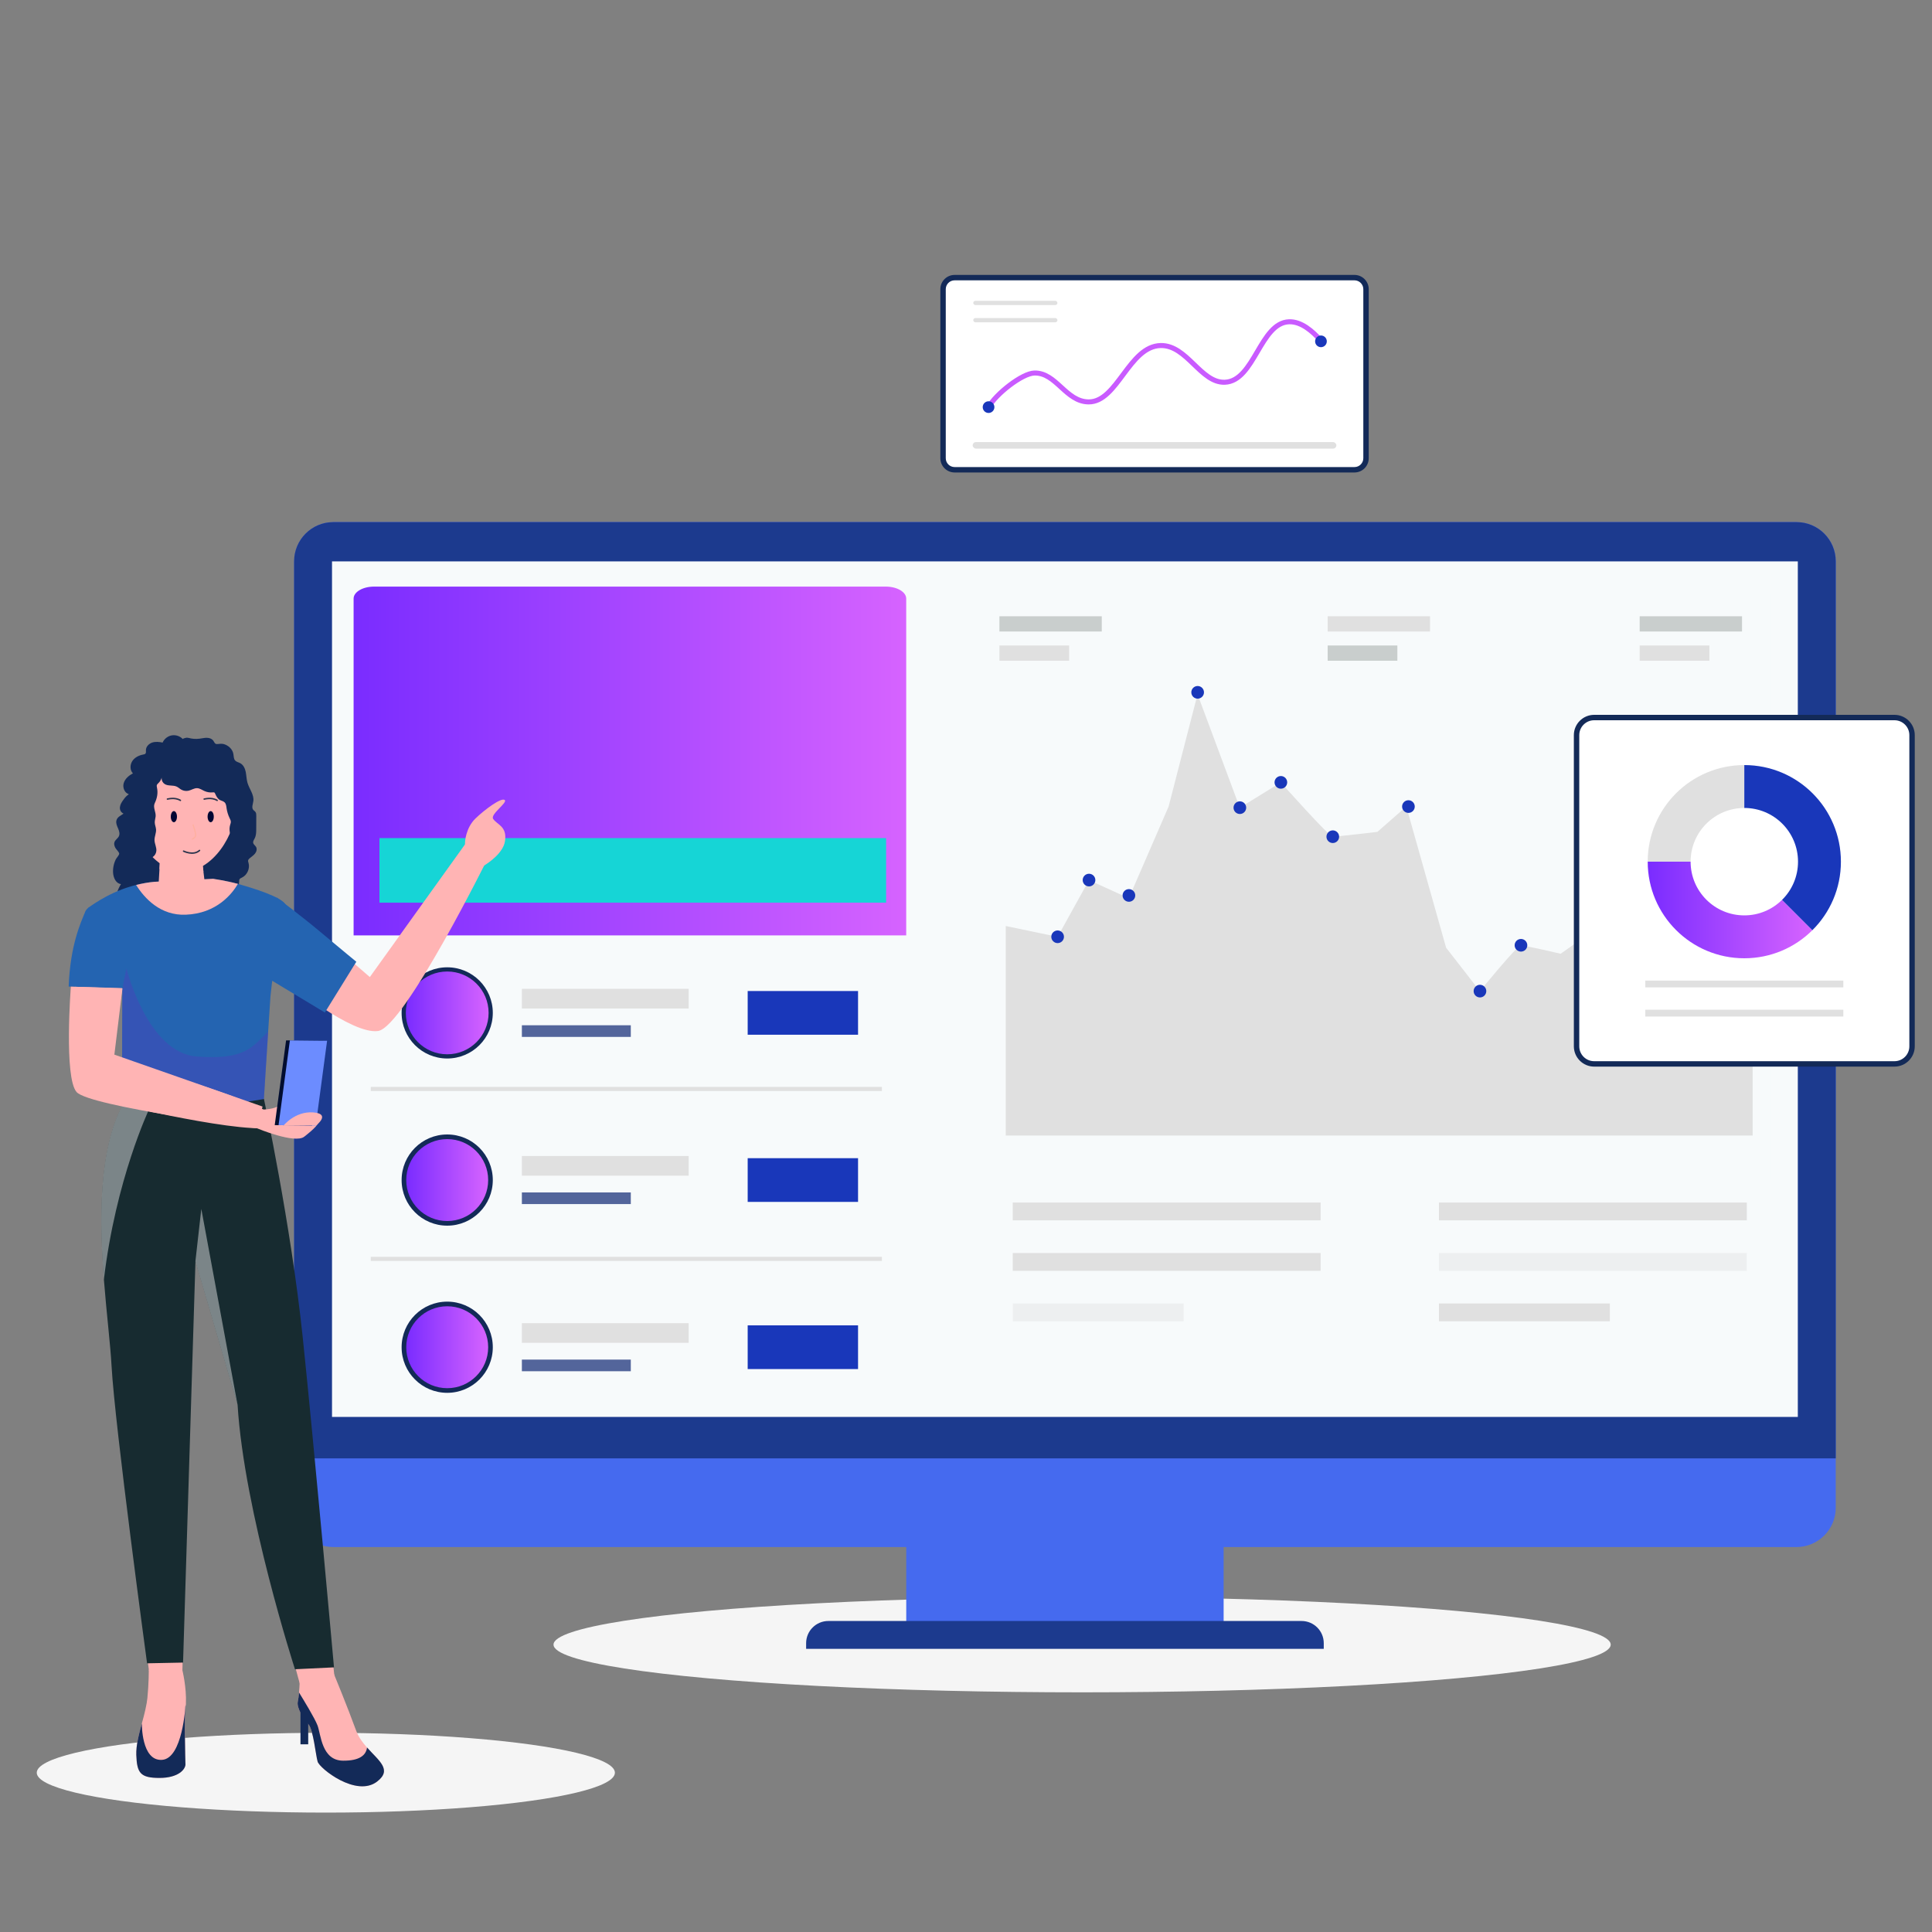 <?xml version="1.0" encoding="UTF-8"?>
<svg xmlns="http://www.w3.org/2000/svg" xmlns:xlink="http://www.w3.org/1999/xlink" viewBox="0 0 400 400">
  <rect x="0" y="0" width="400" height="400" fill="#808080" stroke="none"/>
  <defs>
    <style>
      .cls-1 {
        fill: #1937ba;
      }

      .cls-2 {
        stroke: #ffb09f;
        stroke-width: .24px;
      }

      .cls-2, .cls-3, .cls-4, .cls-5 {
        mix-blend-mode: multiply;
      }

      .cls-2, .cls-6, .cls-7, .cls-8 {
        fill: none;
        stroke-miterlimit: 10;
      }

      .cls-2, .cls-8 {
        stroke-linecap: round;
      }

      .cls-9 {
        opacity: .4;
      }

      .cls-9, .cls-10, .cls-4 {
        fill: #e0e0e0;
      }

      .cls-11 {
        fill: #6c8cff;
      }

      .cls-12 {
        fill: url(#linear-gradient-2);
      }

      .cls-13 {
        fill: #1c3a8e;
      }

      .cls-14 {
        fill: #2464b1;
      }

      .cls-15 {
        fill: #fff;
      }

      .cls-3 {
        fill: #16d5d6;
      }

      .cls-16 {
        fill: url(#linear-gradient-4);
      }

      .cls-17 {
        fill: #f7fafb;
      }

      .cls-6 {
        stroke: #e0e0e0;
        stroke-width: .85px;
      }

      .cls-7 {
        stroke: #c95bff;
        stroke-width: 1.04px;
      }

      .cls-18 {
        fill: #c9cecd;
      }

      .cls-19 {
        fill: #456aef;
      }

      .cls-20 {
        fill: url(#linear-gradient-3);
      }

      .cls-21 {
        fill: url(#linear-gradient-5);
      }

      .cls-22 {
        isolation: isolate;
      }

      .cls-23 {
        fill: #000633;
      }

      .cls-24 {
        fill: #172b30;
      }

      .cls-8 {
        stroke: #2a344c;
        stroke-width: .3px;
      }

      .cls-4 {
        opacity: .5;
      }

      .cls-25 {
        fill: #53659b;
      }

      .cls-26 {
        fill: #33a696;
      }

      .cls-27 {
        fill: #ffb4b4;
      }

      .cls-5 {
        fill: #5d31be;
        opacity: .3;
      }

      .cls-28 {
        fill: #f5f5f5;
      }

      .cls-29 {
        fill: #010d30;
      }

      .cls-30 {
        fill: #132a58;
      }

      .cls-31 {
        fill: url(#linear-gradient);
      }
    </style>
    <linearGradient id="linear-gradient" x1="84.02" y1="209.71" x2="101.16" y2="209.71" gradientUnits="userSpaceOnUse">
      <stop offset="0" stop-color="#7a2cff"/>
      <stop offset="1" stop-color="#d663ff"/>
    </linearGradient>
    <linearGradient id="linear-gradient-2" x1="84.11" y1="244.32" x2="101.08" y2="244.32" xlink:href="#linear-gradient"/>
    <linearGradient id="linear-gradient-3" x1="84.11" y1="278.93" x2="101.08" y2="278.93" xlink:href="#linear-gradient"/>
    <linearGradient id="linear-gradient-4" x1="73.21" y1="157.55" x2="187.62" y2="157.55" xlink:href="#linear-gradient"/>
    <linearGradient id="linear-gradient-5" x1="341.14" y1="188.4" x2="375.23" y2="188.4" xlink:href="#linear-gradient"/>
  </defs>
  <g class="cls-22">
    <g id="Layer_1" data-name="Layer 1">
      <ellipse class="cls-28" cx="224.04" cy="340.5" rx="109.44" ry="9.88"/>
      <ellipse class="cls-28" cx="67.46" cy="367.02" rx="59.85" ry="8.26"/>
      <rect class="cls-19" x="187.63" y="318.93" width="65.71" height="18.46"/>
      <path class="cls-19" d="M380.07,116.23v195.94c0,4.49-3.65,8.13-8.13,8.13H69.03c-4.49,0-8.12-3.65-8.12-8.13V116.23c0-4.5,3.63-8.13,8.12-8.13h302.93c4.5,0,8.12,3.64,8.12,8.13Z"/>
      <path class="cls-13" d="M380.07,116.23v185.71H60.89V116.23c0-4.5,3.64-8.13,8.12-8.13h302.94c4.5,0,8.12,3.64,8.12,8.13Z"/>
      <rect class="cls-17" x="68.74" y="116.23" width="303.48" height="177.13"/>
      <path class="cls-13" d="M171.49,335.61h97.99c2.53,0,4.59,2.06,4.59,4.59v1.18h-107.17v-1.18c0-2.53,2.06-4.59,4.59-4.59Z"/>
      <rect class="cls-17" x="199.67" y="122.8" width="166.74" height="121.43"/>
      <line class="cls-6" x1="182.59" y1="225.46" x2="76.76" y2="225.46"/>
      <line class="cls-6" x1="182.59" y1="260.64" x2="76.76" y2="260.64"/>
      <circle class="cls-30" cx="92.59" cy="209.71" r="9.44"/>
      <circle class="cls-31" cx="92.59" cy="209.71" r="8.57"/>
      <rect class="cls-10" x="108.05" y="204.73" width="34.53" height="4.07"/>
      <rect class="cls-25" x="108.05" y="212.27" width="22.55" height="2.41"/>
      <rect class="cls-1" x="154.8" y="205.18" width="22.85" height="9.05"/>
      <circle class="cls-30" cx="92.59" cy="244.32" r="9.44"/>
      <circle class="cls-12" cx="92.59" cy="244.32" r="8.48"/>
      <rect class="cls-10" x="108.05" y="239.34" width="34.53" height="4.07"/>
      <rect class="cls-25" x="108.05" y="246.88" width="22.55" height="2.41"/>
      <rect class="cls-1" x="154.8" y="239.79" width="22.85" height="9.05"/>
      <circle class="cls-30" cx="92.59" cy="278.93" r="9.44"/>
      <circle class="cls-20" cx="92.59" cy="278.93" r="8.48"/>
      <rect class="cls-10" x="108.05" y="273.95" width="34.53" height="4.07"/>
      <rect class="cls-25" x="108.05" y="281.49" width="22.55" height="2.41"/>
      <rect class="cls-1" x="154.8" y="274.4" width="22.85" height="9.05"/>
      <path class="cls-16" d="M187.62,193.66v-69.73c0-1.37-1.89-2.48-4.24-2.48h-105.94c-2.33,0-4.23,1.11-4.23,2.48v69.73h114.41Z"/>
      <rect class="cls-3" x="78.56" y="173.52" width="104.9" height="13.37"/>
      <path class="cls-27" d="M52.15,188.2c-.56,1.48-.07,3.17,1.01,4.31,4.88,5.14,20.86,22.18,24.84,18.81,4.69-3.97-10.69-17.74-15.73-21.26-4.2-2.93-8.78-5.45-10.13-1.86Z"/>
      <path class="cls-27" d="M73.27,199.44l3.3,2.85,20.84-29.05,4.04,3.56s-17.73,35.94-23.2,36.66c-5.48.73-18.27-9.78-18.27-9.78l13.3-4.25Z"/>
      <path class="cls-27" d="M19.64,187.53c-1.48.57-2.42,2.04-2.55,3.62-.61,7.06-5.18,32.53,0,33.28,6.08.87,9.21-21.99,8.5-28.09-.59-5.08-2.36-10.17-5.94-8.8Z"/>
      <path class="cls-27" d="M37.45,262.83c-.25,15.76-3.14,28.5-6.45,28.45-3.31-.05-5.79-12.88-5.54-28.64.25-15.76,3.14-28.5,6.45-28.45,3.31.05,5.79,12.88,5.54,28.64Z"/>
      <path class="cls-27" d="M33.26,285.98c-11.63-6.07-4.95,47.56-.73,60.93,4.22,13.38,5.26-1.22,5.33-23.37.08-22.15-.03-35.18-4.6-37.56Z"/>
      <path class="cls-27" d="M39.55,275.42l-1.79,70.52h-6.91s-6.14-45.69-4.65-56.19l-2.9-11.39,16.26-2.94Z"/>
      <path class="cls-27" d="M58.51,260.58c2.51,15.57,1.9,28.61-1.37,29.14-3.27.53-7.96-11.66-10.47-27.23-2.51-15.57-1.9-28.61,1.37-29.14,3.27-.53,7.96,11.66,10.47,27.23Z"/>
      <path class="cls-27" d="M58.44,284.1c-12.52-3.93-.64,54.83,5.86,67.26,6.5,12.43,4.96-2.13,1.16-23.94-3.8-21.82-2.09-41.77-7.01-43.32Z"/>
      <path class="cls-27" d="M61.82,275.54l7.55,72.8-7.17.71s-10.92-38.31-11.43-58.02l-6.36-21.12,17.41,5.63Z"/>
      <path class="cls-27" d="M78.08,368.85c-4.32,3.33-11.92-2.72-12.32-4.13-.41-1.42-.87-6.52-1.9-7.73-1.03-1.22-2.5-3.38-2.2-4.71.11-.47.19-1.16.25-1.86.12-1.3.15-2.64.15-2.64l7.08-1.19s2.78,6.74,4.6,11.73c.49,1.33,1.34,2.47,2.24,3.48,2.45,2.77,5.27,4.6,2.1,7.04Z"/>
      <rect class="cls-30" x="62.21" y="353.59" width="1.6" height="7.55"/>
      <path class="cls-30" d="M78.08,368.85c-4.32,3.33-11.92-2.72-12.32-4.13-.41-1.42-.87-6.52-1.9-7.73-1.03-1.22-2.5-3.38-2.2-4.71.11-.47.19-1.16.25-1.86.94,1.52,3.26,5.32,3.82,6.79.72,1.85.83,7.29,5.3,7.32,3.39.03,4.77-1.13,4.96-2.73,2.45,2.77,5.27,4.6,2.1,7.04Z"/>
      <path class="cls-27" d="M38.5,352.78c0,.12-.05.27-.07.46-.28,2.5-.06,11-.03,11.99.03,1.05-1.41,2.87-5.38,2.87s-4.67-1.02-4.8-4.77c-.07-1.94.54-4.31,1.15-6.52.57-2.04,1.02-3.95,1.15-5.29.29-2.87.29-5.85.29-5.85h6.92s.92,3.62.76,7.1Z"/>
      <path class="cls-30" d="M38.4,365.23c.03,1.05-1.41,2.87-5.38,2.87s-4.67-1.02-4.8-4.77c-.07-1.94.54-4.31,1.15-6.52,0,0-.13,7.82,4.16,7.55,4.29-.25,4.86-11.2,4.86-11.2,0,0,0,.03.03.07-.28,2.5-.06,11-.03,11.99Z"/>
      <path class="cls-24" d="M21.51,264.91c.55,7.06,1.35,13.47,1.59,17.94.67,12.29,7.35,61.52,7.35,61.52l7.45-.15,2.57-83.1,8.72,29.73c1.34,22.12,11.88,54.75,11.88,54.75l8.08-.39s-4.03-44.92-6.48-68.39c-2.46-23.46-8.02-49.27-8.02-49.27,0,0-17.17-9.22-26.07-2.59h0c-1.24.92-2.31,2.14-3.16,3.74-5.02,9.44-4.86,23.84-3.9,36.22Z"/>
      <polygon class="cls-4" points="49.18 290.84 41.68 250.29 40.46 261.12 49.18 290.84"/>
      <path class="cls-4" d="M21.51,264.91c2.45-20.71,9.35-35.23,9.35-35.23,0,0-1.73-3.48-2.29-4.73h0c-1.24.92-2.31,2.14-3.16,3.74-5.02,9.44-4.86,23.84-3.9,36.22Z"/>
      <path class="cls-30" d="M37.86,153.03c-.57-.62-1.46-.92-2.29-.78s-1.57.72-1.9,1.49c-.72-.14-1.47-.23-2.16,0-.69.23-1.3.85-1.3,1.58,0,.26.06.55-.12.73-.11.11-.28.14-.44.17-.89.16-1.78.6-2.27,1.37s-.5,1.87.14,2.52c-.84.45-1.64,1.12-1.91,2.04s.2,2.09,1.14,2.29c-.52.23-.88.7-1.21,1.16-.33.45-.65.94-.71,1.5-.07.58.22,1.12.75,1.35-.58.43-1.32.67-1.49,1.48-.11.54.14,1.08.36,1.59s.4,1.09.17,1.6c-.22.47-.76.75-.93,1.25-.13.38,0,.8.19,1.16.16.31.78.88.8,1.19s-.56.9-.7,1.19c-.44.89-.64,1.89-.56,2.88.08,1,.62,2.14,1.62,2.25-.63,1.08-1.27,2.44-.63,3.51.27.45.75.77,1.28.84,1.41,1.51,4.06,1.56,5.43.02.69,1.15,1.95,1.94,3.29,2.05s2.71-.47,3.58-1.5c.93.74,1.95,1.5,3.14,1.56,1.19.06,2.49-.97,2.22-2.13,1.02.18,2.11.36,3.06-.04.96-.4,1.63-1.63,1.09-2.51,1.09-.16,1.99-1.18,2.01-2.28,0-.18-.01-.37.08-.52.1-.17.31-.25.49-.34,1.1-.52,1.71-1.9,1.37-3.06-.05-.16-.11-.32-.08-.48.03-.2.19-.35.34-.48.38-.32.8-.59,1.1-.97s.45-.95.2-1.37c-.17-.29-.52-.49-.59-.83-.07-.34.17-.65.32-.96.3-.59.31-1.28.31-1.94,0-.89,0-1.79.01-2.68,0-.29,0-.6-.18-.83-.12-.17-.32-.27-.45-.43-.39-.48-.06-1.18.02-1.8.19-1.35-.85-2.53-1.22-3.83-.2-.71-.21-1.47-.35-2.2s-.49-1.48-1.14-1.83c-.35-.19-.79-.26-1.06-.56-.31-.35-.28-.87-.36-1.33-.17-1.02-1.04-1.81-2.01-2.07-.52-.14-.93,0-1.43,0-.49,0-.55-.62-.91-.91-.56-.47-1.37-.43-2.09-.29-.73.14-1.55.19-2.28.05-.32-.06-.65-.17-.98-.17-.06,0-.87.18-.76.3Z"/>
      <path class="cls-14" d="M56.68,201.29c-.27.89-.57,3.91-.68,4.95-.03.28-.23,3.49-.48,7.32-.39,6.17-.89,13.98-.89,13.98,0,0-.36.06-1,.17-3.13.5-13.01,1.95-21.29,1.74-2.55-.06-4.95-.3-6.95-.75,0,0,0-.1-.02-.3-.04-.37-.06-1.54-.07-3.15-.06-6.55.03-20.62.03-20.62-.69-4.52-4.13-7.99-5.03-11.44-.64-2.45-1.34-3.98-2.08-5.19,0,0,3.82-3.01,8.86-4.48.36-.1.73-.22,1.09-.3,1.22-.3,2.48-.53,3.77-.65l12.37-.56s2.56.34,4.71.93c.07.02.15.03.23.06,3.63,1.01,8.53,2.6,9.71,4.04,2.02,2.46-.55,8.58-2.28,14.25Z"/>
      <path class="cls-5" d="M55.53,213.56c-.39,6.17-.89,13.98-.89,13.98,0,0-.36.06-1,.17-3.13.5-13.01,1.95-21.29,1.74-2.57-1.51-5.11-3.02-7.04-4.2-.06-6.55.03-20.62.03-20.62l.83-4.14s4.35,17.5,14.56,18.25c9.73.72,11.34-1.71,14.79-5.18Z"/>
      <path class="cls-14" d="M17.61,188.85c-.88,2.13-3.09,6.9-3.39,15.41l11.23.33c.54-2.7-5.82-17.06-5.82-17.06h-.11c-.87.02-1.6.53-1.92,1.31Z"/>
      <path class="cls-14" d="M57.3,185.82s5.24,3.95,8.94,7.05c4.86,4.06,7.53,6.25,7.53,6.25l-6.51,10.51-13.09-7.89,3.12-15.91Z"/>
      <path class="cls-27" d="M49.02,182.94c-2.15-.59-4.9-1-4.9-1l-1.81.09-.19-1.56-.09-.78-.07-.55-.03-.3-8.78-1.33-.02.29-.07,1.33-.04.77-.15,2.62-.92.05c-1.29.11-2.55.35-3.77.65,1.78,2.83,5.07,6.37,10.28,6.16,6.4-.25,9.59-4.32,10.8-6.39-.08-.02-.16-.04-.24-.06Z"/>
      <path class="cls-27" d="M76.87,211.6c1.85.07,3.55-1,4.57-2.53,4.75-7.16,20.14-30.75,18.08-33.84-2.4-3.6-24.97,30.67-24.12,32.8.64,1.6-1.05,3.47,1.47,3.56Z"/>
      <path class="cls-27" d="M95.85,176.33l3.7,3.27s2.79-1.46,4.21-3.57c.4-.58.69-1.22.79-1.88.48-3.09-1.63-3.38-2.45-4.61h0c-.63-.98,3.1-3.4,2.38-3.92-.71-.52-4.03,1.91-6.02,3.82-1.99,1.91-2.27,4.81-2.17,5.51.09.7-.44,1.38-.44,1.38Z"/>
      <path class="cls-27" d="M15.63,223.94c.56,1.82,2.18,3.11,4.02,3.57,8.63,2.16,35.68,8.31,38.02,5.25,2.72-3.55-37.68-15.12-39.48-13.56-1.35,1.16-3.32,2.25-2.56,4.74Z"/>
      <path class="cls-27" d="M14.67,204.26s-1.46,18.84,1.19,21.84c2.65,2.99,37.33,7.5,37.33,7.5l1.17-4.5-30.68-10.75,1.67-13.71-10.68-.37Z"/>
      <path class="cls-27" d="M53.19,233.59s7.85,3.29,9.8,1.75c2.07-1.63,3.34-2.83,2.81-3.44-.53-.61-1.05-.6-2.02.34-.97.94-4.54-.12-4.54-.87,0-.75,2.14-1.96,1.66-2.59s-2.45-.19-3.55.37c-1.09.56-3.2.59-3.2.59l-.97,3.84Z"/>
      <polygon class="cls-29" points="64.59 233.02 56.88 232.95 59.23 215.4 66.93 215.48 64.59 233.02"/>
      <polygon class="cls-11" points="65.37 233.02 57.67 232.95 60.02 215.4 67.72 215.48 65.37 233.02"/>
      <path class="cls-27" d="M58.71,233.03s2.38-2.99,6.12-2.72c3.74.27.68,2.65.68,2.65l-6.8.07Z"/>
      <path class="cls-27" d="M42.12,180.47c-1.26.67-2.63,1.05-4.06,1.05-1.79,0-3.5-.6-5.04-1.61l.04-.77.07-1.33,8.83,1.34.07.55.09.78Z"/>
      <path class="cls-27" d="M48.9,166.73c0,6.04-4.9,13.72-10.94,13.72-6.04,0-10.94-7.68-10.94-13.72,0-6.04,4.9-10.94,10.94-10.94s10.94,4.9,10.94,10.94Z"/>
      <ellipse class="cls-23" cx="43.62" cy="169.08" rx=".64" ry="1.15"/>
      <ellipse class="cls-23" cx="36" cy="169.08" rx=".64" ry="1.15"/>
      <path class="cls-8" d="M42.27,165.44c.12,0,1.52-.43,2.69.27"/>
      <path class="cls-8" d="M34.66,165.44c.12,0,1.52-.43,2.69.27"/>
      <path class="cls-2" d="M39.99,170.79s.56,1.72.53,2.16-.7.79-.7.79"/>
      <path class="cls-8" d="M38.01,176.22s2.02,1.01,3.3-.14"/>
      <path class="cls-30" d="M33.46,161.15c0,.47.24.93.64,1.18.72.46,1.71.17,2.48.53.35.16.62.44.96.63.45.25.99.33,1.49.22.61-.14,1.16-.55,1.78-.53.55.02,1.01.37,1.51.59.55.25,1.17.35,1.77.28.09,0,.19-.02.27.02.1.05.15.16.19.26.22.49.47,1.01.94,1.28.32.18.72.24.99.49.33.3.37.79.43,1.23.1.71.31,1.39.62,2.04.12.25.26.5.26.78,0,.22-.08.42-.14.63-.14.46-.16.95-.09,1.43.05.32.18,1.17.56,1.27.28.07.83-.29,1.08-.4.25-.11.5-.21.75-.32,0,0,.08-10.07,0-10.31s-7.43-8.47-7.43-8.47l-12.3,2.4-3.32,6.69-1.19,6.6c.56,2.16,1.13,4.32,1.69,6.48.23.87.45,1.73.68,2.6.07.26.11.55.21.8.26.68,1.23.13,1.6-.27.32-.35.32-.83.58-1.18s.85-.45,1.19-.69c.4-.28.66-.74.71-1.23.07-.75-.36-1.47-.38-2.23-.02-.75.37-1.48.32-2.23-.04-.5-.27-.97-.27-1.48,0-.4.14-.79.18-1.19.1-.94-.61-1.88-.18-2.77.48-1,.7-2.06.47-3.16-.04-.21-.1-.43-.02-.63.06-.14.19-.24.3-.35.32-.3.56-.7.68-1.13,0,.05,0,.09,0,.14Z"/>
      <path class="cls-10" d="M362.87,150.99v84.11h-154.64v-43.38l10.74,2.24,6.5-11.74,8.24,3.75,8.24-18.99,5.99-23.23,8.75,23.48,8.49-5.24s10,11.24,10.75,11.24,9.24-1,9.24-1l5.99-5.25,8.24,29.23,6.99,9s7.75-9.49,8.49-9.49,8.24,1.74,8.24,1.74l8.5-5.99,6.49-27.47,8.75,2.74,15.99-15.74Z"/>
      <circle class="cls-26" cx="362.67" cy="151.41" r="1.31"/>
      <circle class="cls-26" cx="338.11" cy="163.88" r="1.31"/>
      <circle class="cls-1" cx="314.9" cy="195.71" r="1.31"/>
      <circle class="cls-1" cx="306.41" cy="205.2" r="1.31"/>
      <circle class="cls-1" cx="291.6" cy="166.99" r="1.31"/>
      <circle class="cls-1" cx="265.19" cy="161.98" r="1.31"/>
      <circle class="cls-1" cx="218.97" cy="193.95" r="1.31"/>
      <circle class="cls-1" cx="256.7" cy="167.22" r="1.31"/>
      <circle class="cls-1" cx="225.47" cy="182.21" r="1.31"/>
      <circle class="cls-1" cx="247.96" cy="143.34" r="1.31"/>
      <circle class="cls-1" cx="233.73" cy="185.39" r="1.31"/>
      <circle class="cls-1" cx="275.94" cy="173.23" r="1.31"/>
      <rect class="cls-18" x="206.92" y="127.59" width="21.19" height="3.16"/>
      <rect class="cls-10" x="206.92" y="133.64" width="14.43" height="3.16"/>
      <rect class="cls-10" x="274.88" y="127.59" width="21.19" height="3.16"/>
      <rect class="cls-18" x="274.88" y="133.64" width="14.43" height="3.16"/>
      <rect class="cls-18" x="339.48" y="127.59" width="21.19" height="3.16"/>
      <rect class="cls-10" x="339.48" y="133.64" width="14.43" height="3.16"/>
      <rect class="cls-10" x="209.68" y="248.97" width="63.74" height="3.69"/>
      <rect class="cls-10" x="209.68" y="259.42" width="63.74" height="3.69"/>
      <rect class="cls-9" x="209.68" y="269.87" width="35.38" height="3.69"/>
      <rect class="cls-10" x="297.92" y="248.97" width="63.74" height="3.69"/>
      <rect class="cls-9" x="297.92" y="259.42" width="63.74" height="3.69"/>
      <rect class="cls-10" x="297.92" y="269.87" width="35.38" height="3.69"/>
      <g>
        <path class="cls-15" d="M197.64,57.48h82.79c1.32,0,2.39,1.07,2.39,2.39v35c0,1.32-1.07,2.39-2.39,2.39h-82.79c-1.32,0-2.39-1.07-2.39-2.39v-35c0-1.32,1.07-2.39,2.39-2.39Z"/>
        <path class="cls-30" d="M280.43,58.04c1.01,0,1.83.82,1.83,1.83v35c0,1.01-.82,1.83-1.83,1.83h-82.79c-1.01,0-1.83-.82-1.83-1.83v-35c0-1.01.82-1.83,1.83-1.83h82.79M280.43,56.92h-82.79c-1.63,0-2.95,1.32-2.95,2.95v35c0,1.63,1.32,2.95,2.95,2.95h82.79c1.63,0,2.95-1.32,2.95-2.95v-35c0-1.63-1.32-2.95-2.95-2.95h0Z"/>
      </g>
      <rect class="cls-10" x="201.38" y="91.53" width="75.3" height="1.35" rx=".68" ry=".68"/>
      <path class="cls-7" d="M204.67,84.29c1.51-2.72,6.95-7,9.49-7.06,4.54-.11,6.49,5.96,11.24,5.98,5.96.03,8.34-11.54,14.91-11.67,5.46-.11,8.28,7.8,13.29,7.6,6.13-.25,7.3-12.32,13.29-12.52,2.56-.09,4.91,2.03,6.45,3.75"/>
      <circle class="cls-1" cx="273.49" cy="70.67" r="1.21"/>
      <circle class="cls-1" cx="204.67" cy="84.29" r="1.21"/>
      <rect class="cls-10" x="201.5" y="62.28" width="17.43" height=".88" rx=".44" ry=".44"/>
      <rect class="cls-10" x="201.5" y="65.85" width="17.43" height=".88" rx=".44" ry=".44"/>
      <g>
        <path class="cls-15" d="M330.05,148.56h62.18c2.01,0,3.64,1.63,3.64,3.64v64.43c0,2.01-1.63,3.64-3.64,3.64h-62.18c-2.01,0-3.64-1.63-3.64-3.64v-64.43c0-2.01,1.63-3.64,3.64-3.64Z"/>
        <path class="cls-30" d="M392.23,149.12c1.7,0,3.08,1.38,3.08,3.08v64.43c0,1.7-1.38,3.08-3.08,3.08h-62.18c-1.7,0-3.08-1.38-3.08-3.08v-64.43c0-1.7,1.38-3.08,3.08-3.08h62.18M392.23,148h-62.18c-2.31,0-4.2,1.88-4.2,4.2v64.43c0,2.31,1.88,4.2,4.2,4.2h62.18c2.31,0,4.2-1.88,4.2-4.2v-64.43c0-2.31-1.88-4.2-4.2-4.2h0Z"/>
      </g>
      <path class="cls-10" d="M361.14,158.4v8.88c-6.14,0-11.12,4.98-11.12,11.12h-8.88c0-11.05,8.95-20,20-20Z"/>
      <path class="cls-21" d="M375.23,192.59c-3.61,3.59-8.59,5.81-14.09,5.81-11.05,0-20-8.95-20-20h8.88c0,6.14,4.97,11.12,11.12,11.12,3.04,0,5.8-1.22,7.81-3.21l6.28,6.28Z"/>
      <path class="cls-1" d="M381.14,178.4c0,5.55-2.26,10.57-5.91,14.19l-6.28-6.28c2.05-2.01,3.31-4.82,3.31-7.91,0-6.14-4.97-11.12-11.12-11.12v-8.88c11.05,0,20,8.95,20,20Z"/>
      <rect class="cls-10" x="340.64" y="203.02" width="41" height="1.41"/>
      <rect class="cls-10" x="340.64" y="209.05" width="41" height="1.41"/>
    </g>
  </g>
</svg>